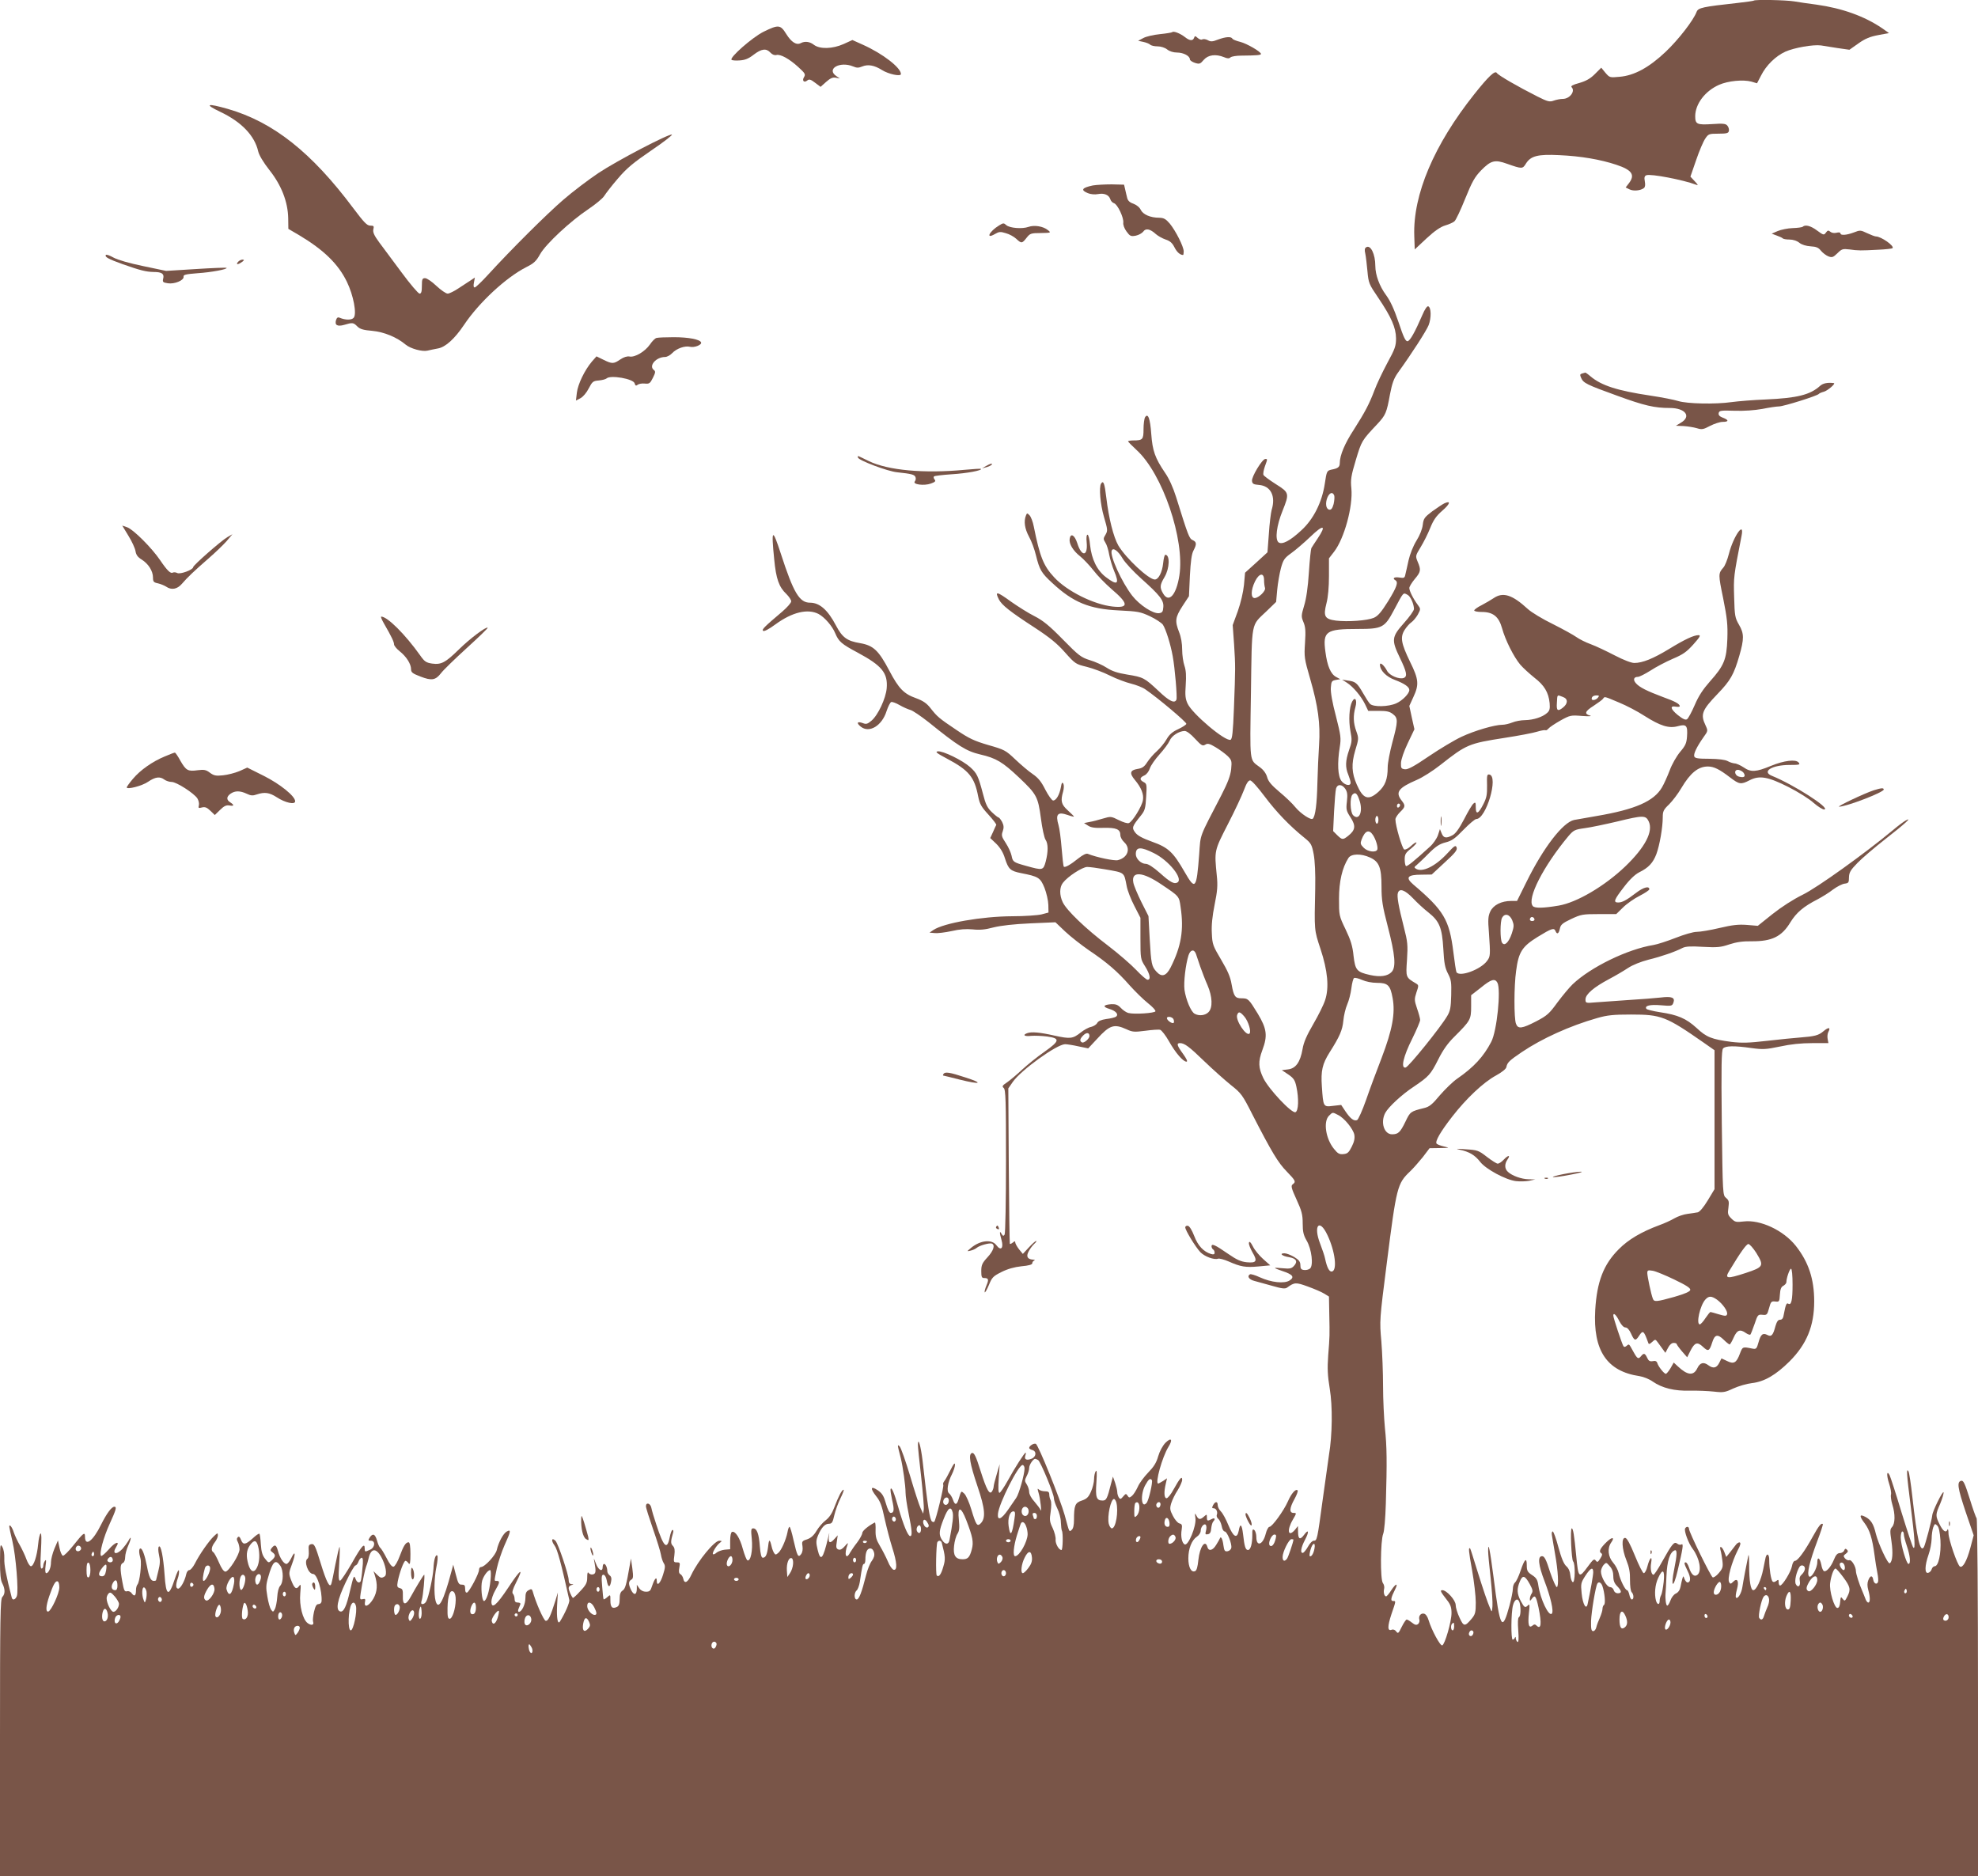 <?xml version="1.0" standalone="no"?>
<!DOCTYPE svg PUBLIC "-//W3C//DTD SVG 20010904//EN"
 "http://www.w3.org/TR/2001/REC-SVG-20010904/DTD/svg10.dtd">
<svg version="1.0" xmlns="http://www.w3.org/2000/svg"
 width="1280pt" height="1214pt" viewBox="0 0 1280 1214"
 preserveAspectRatio="xMidYMid meet">
<g transform="translate(0,1214) scale(0.1,-0.1)"
fill="#795548" stroke="none">
<path d="M11349 12136 c-2 -2 -49 -9 -104 -15 -227 -25 -256 -31 -266 -58 -21
-55 -116 -178 -200 -258 -108 -102 -203 -154 -299 -162 -63 -6 -64 -5 -91 26
l-27 33 -41 -41 c-30 -30 -57 -45 -101 -58 -42 -11 -57 -20 -50 -27 26 -26
-12 -76 -57 -76 -15 0 -41 -5 -58 -11 -27 -10 -39 -7 -105 26 -127 64 -255
138 -264 153 -11 18 -53 -21 -146 -138 -260 -327 -397 -649 -388 -916 l3 -88
77 72 c53 49 90 74 120 83 24 7 51 19 60 27 9 7 40 73 69 145 45 111 61 140
103 184 64 65 89 72 169 43 97 -34 100 -34 122 2 31 49 77 61 215 54 139 -6
267 -28 369 -62 103 -34 124 -66 81 -121 l-20 -26 24 -12 c25 -13 72 -9 94 8
8 6 10 21 6 43 -5 26 -2 35 10 40 28 11 239 -30 321 -61 16 -7 15 -2 -8 22
l-28 30 37 107 c20 59 47 122 59 139 20 30 24 32 85 32 54 0 65 3 68 18 2 10
-2 25 -10 34 -10 13 -28 15 -99 10 -98 -6 -109 -1 -109 52 1 79 64 162 154
202 59 26 156 35 209 21 l37 -11 26 50 c33 66 94 126 158 155 56 25 180 47
230 40 17 -3 65 -10 107 -17 l77 -11 58 41 c45 32 76 44 129 54 l69 13 -44 31
c-114 78 -260 130 -425 153 -49 6 -114 16 -144 21 -55 9 -254 13 -262 5z"/>
<path d="M4940 11934 c-73 -37 -221 -167 -206 -181 4 -4 27 -6 52 -4 34 2 58
11 91 37 51 39 82 43 109 13 11 -12 26 -18 38 -15 26 7 83 -24 142 -78 44 -40
48 -47 37 -65 -15 -24 1 -39 22 -21 11 9 22 6 49 -15 l36 -27 36 32 c27 24 43
31 63 27 l26 -5 -22 15 c-69 46 21 99 108 63 23 -10 35 -10 59 0 37 15 78 8
127 -23 43 -27 123 -44 123 -26 0 41 -118 132 -245 189 l-69 31 -57 -26 c-72
-32 -154 -34 -192 -5 -27 21 -58 25 -85 11 -28 -15 -61 6 -94 59 -38 61 -50
62 -148 14z"/>
<path d="M7586 11932 c-4 -3 -40 -9 -80 -13 -40 -4 -89 -15 -107 -25 l-34 -18
33 -7 c19 -4 39 -12 45 -18 6 -6 27 -11 48 -11 21 0 47 -8 62 -20 15 -12 40
-20 64 -20 41 0 83 -22 83 -44 0 -7 15 -17 33 -23 29 -9 34 -7 57 20 28 32 77
39 131 17 21 -9 33 -10 42 -1 8 6 38 11 68 11 101 1 129 3 129 11 0 14 -91 67
-134 78 -25 6 -48 15 -51 21 -9 15 -43 12 -93 -6 -35 -14 -47 -15 -66 -4 -13
7 -29 9 -36 5 -6 -4 -19 0 -29 9 -17 15 -19 15 -24 1 -8 -21 -29 -19 -59 5
-31 24 -74 41 -82 32z"/>
<path d="M1426 11416 c137 -65 222 -154 245 -256 6 -25 33 -70 72 -120 78 -98
120 -206 122 -312 l1 -69 70 -41 c159 -95 253 -186 309 -302 42 -86 65 -207
44 -232 -13 -16 -54 -16 -91 0 -11 5 -18 1 -23 -14 -11 -34 8 -45 53 -32 53
16 59 15 84 -10 18 -18 39 -24 98 -29 75 -7 158 -41 215 -89 31 -26 107 -47
141 -39 16 4 46 10 67 14 49 8 109 62 170 153 97 145 271 306 402 373 50 25
65 39 90 84 37 66 196 214 313 292 46 31 92 69 102 85 10 16 49 67 88 112 57
67 99 102 216 182 80 54 140 101 134 103 -19 7 -356 -169 -476 -249 -64 -43
-166 -120 -227 -173 -108 -93 -337 -321 -486 -484 -42 -46 -81 -83 -87 -83 -8
0 -9 11 -5 32 l6 32 -30 -20 c-16 -10 -52 -34 -78 -51 -27 -18 -58 -33 -68
-33 -11 0 -44 23 -73 50 -29 28 -62 50 -73 50 -18 0 -21 -6 -21 -50 0 -38 -4
-50 -15 -50 -8 0 -61 62 -117 138 -56 75 -121 163 -145 195 -33 45 -41 65 -37
83 5 21 3 24 -20 24 -21 0 -40 20 -110 113 -270 361 -517 557 -811 642 -137
39 -156 32 -49 -19z"/>
<path d="M7072 10940 c-71 -15 -81 -30 -32 -50 17 -7 44 -10 65 -6 40 8 71 -5
80 -33 3 -11 14 -23 24 -26 23 -7 64 -94 60 -126 -2 -14 7 -38 21 -57 22 -30
28 -33 60 -27 19 4 40 16 48 26 16 24 45 18 82 -16 14 -12 42 -28 63 -35 28
-9 43 -22 57 -50 16 -32 37 -50 56 -50 2 0 4 11 4 23 0 31 -51 132 -90 180
-26 30 -38 37 -68 38 -58 0 -105 21 -120 51 -7 16 -27 32 -48 40 -24 8 -36 20
-40 38 -4 14 -9 39 -13 55 l-7 30 -80 2 c-43 0 -98 -3 -122 -7z"/>
<path d="M6465 10681 c-64 -39 -89 -92 -26 -55 26 15 35 16 70 5 23 -6 53 -23
67 -36 34 -32 38 -31 67 6 22 28 28 31 92 31 67 1 68 2 46 19 -30 25 -88 34
-125 21 -41 -15 -122 -8 -144 11 -16 15 -20 15 -47 -2z"/>
<path d="M11666 10673 c-4 -4 -33 -8 -65 -9 -32 -1 -75 -10 -97 -19 l-39 -17
32 -12 c17 -6 35 -14 39 -18 4 -5 24 -8 44 -8 23 0 48 -8 64 -21 16 -13 44
-21 73 -23 36 -2 51 -8 67 -29 12 -14 33 -30 48 -36 24 -9 31 -6 58 20 28 28
34 30 78 25 57 -8 72 -8 185 -2 49 2 91 7 94 10 14 14 -74 76 -108 76 -7 0
-32 10 -56 21 -42 20 -46 21 -86 5 -48 -18 -87 -21 -87 -6 0 6 -11 8 -25 4
-15 -4 -32 -1 -40 6 -13 11 -18 10 -29 -5 -13 -18 -16 -17 -57 13 -41 31 -77
40 -93 25z"/>
<path d="M8841 10540 c-10 -6 -12 -17 -6 -41 4 -19 10 -70 14 -114 7 -77 10
-84 70 -172 85 -126 114 -193 115 -262 0 -49 -6 -68 -57 -161 -31 -58 -68
-136 -82 -174 -34 -90 -62 -143 -134 -256 -59 -90 -91 -167 -91 -216 0 -26
-11 -35 -54 -43 -29 -7 -31 -9 -43 -91 -18 -120 -73 -230 -152 -302 -73 -68
-125 -95 -148 -77 -23 20 -12 108 26 202 46 115 45 119 -44 175 -41 26 -77 53
-79 59 -3 7 1 31 9 54 18 50 18 49 3 49 -20 0 -90 -116 -86 -142 2 -19 10 -23
45 -26 76 -6 110 -72 82 -162 -5 -19 -14 -89 -18 -155 l-9 -119 -72 -66 -73
-66 -7 -79 c-5 -48 -21 -116 -40 -170 l-33 -90 9 -125 c9 -143 9 -148 -1 -413
-6 -156 -11 -200 -22 -204 -33 -13 -247 167 -278 234 -14 30 -17 53 -12 120 4
60 2 95 -8 124 -8 23 -15 70 -15 105 0 40 -7 82 -20 114 -28 72 -25 95 22 168
l42 64 6 132 c5 93 11 140 23 163 22 42 21 56 -5 68 -22 10 -28 24 -107 278
-19 61 -46 121 -72 158 -65 96 -81 142 -89 251 -7 99 -21 138 -40 108 -5 -8
-10 -43 -10 -76 0 -68 -5 -74 -66 -74 -19 0 -34 -3 -34 -6 0 -3 25 -28 55 -56
168 -153 313 -579 277 -812 -20 -127 -68 -180 -105 -117 -23 39 -22 55 9 107
33 56 36 144 5 144 -5 0 -11 -24 -14 -54 -6 -59 -30 -106 -54 -106 -40 0 -187
138 -236 220 -31 54 -62 175 -78 311 -11 93 -19 113 -34 89 -14 -23 -5 -133
19 -215 24 -82 25 -89 10 -115 -15 -24 -15 -29 -1 -51 9 -13 20 -49 25 -79 6
-30 20 -77 31 -103 37 -87 23 -99 -52 -42 -58 44 -93 116 -103 208 -3 37 -11
67 -16 67 -7 0 -9 -20 -6 -49 9 -93 -33 -96 -61 -5 -17 52 -43 67 -49 27 -5
-32 22 -77 68 -113 22 -18 61 -59 86 -91 25 -33 78 -87 117 -121 111 -94 113
-124 8 -113 -123 13 -297 100 -379 189 -70 75 -93 134 -132 328 -6 32 -19 65
-28 74 -15 15 -16 15 -23 -2 -15 -38 -8 -85 20 -137 16 -28 36 -83 45 -121 23
-93 35 -114 105 -178 135 -126 240 -169 431 -178 124 -6 140 -9 202 -38 36
-17 74 -42 83 -54 19 -28 50 -126 64 -205 14 -76 30 -265 24 -280 -11 -28 -47
-10 -116 56 -91 85 -98 89 -203 106 -62 10 -98 22 -132 44 -26 17 -75 39 -109
49 -57 18 -72 29 -175 134 -88 90 -129 123 -184 151 -40 20 -106 62 -149 92
-95 69 -109 72 -81 16 19 -37 74 -80 231 -182 98 -64 147 -104 197 -161 66
-74 70 -76 140 -93 40 -10 108 -35 151 -57 42 -21 104 -44 137 -52 32 -8 74
-24 92 -37 82 -56 268 -213 265 -223 -1 -6 -26 -22 -54 -35 -37 -17 -57 -35
-74 -65 -13 -23 -41 -57 -62 -76 -22 -19 -50 -52 -63 -72 -19 -30 -32 -39 -64
-44 -48 -8 -52 -28 -16 -71 41 -49 59 -93 52 -131 -6 -39 -68 -140 -91 -148
-8 -4 -37 5 -65 19 -50 25 -52 25 -103 10 -29 -9 -68 -19 -87 -22 l-35 -7 25
-16 c19 -13 44 -17 101 -15 83 2 109 -9 109 -47 0 -13 11 -33 25 -46 44 -41
23 -100 -41 -116 -22 -6 -138 18 -195 41 -10 4 -32 -7 -60 -29 -51 -41 -87
-62 -95 -54 -3 3 -9 57 -14 119 -5 63 -14 130 -20 149 -21 72 -6 89 60 66 22
-8 40 -12 40 -10 0 2 -18 20 -40 40 -43 39 -48 61 -30 123 5 20 6 40 1 50 -7
12 -11 6 -16 -24 -9 -48 -30 -85 -50 -85 -8 0 -30 31 -50 69 -27 54 -46 77
-82 102 -27 18 -77 61 -113 95 -62 59 -70 63 -175 93 -92 27 -125 43 -205 97
-113 76 -125 86 -168 141 -25 32 -48 48 -94 65 -79 28 -112 62 -173 178 -69
131 -103 163 -188 178 -85 14 -116 36 -157 114 -53 101 -106 148 -168 148 -69
0 -107 64 -189 317 -55 169 -63 162 -43 -36 12 -127 31 -180 79 -225 17 -17
31 -38 31 -47 0 -10 -26 -39 -57 -66 -118 -100 -134 -116 -125 -125 6 -6 37
10 79 41 109 80 210 104 280 68 39 -21 89 -78 108 -125 23 -54 40 -69 145
-125 158 -85 196 -132 188 -231 -6 -66 -56 -174 -99 -210 -25 -21 -34 -24 -56
-15 -36 13 -43 1 -13 -23 55 -44 137 5 167 100 10 30 23 56 30 59 6 3 31 -6
55 -20 24 -14 55 -27 69 -31 14 -3 67 -39 118 -79 193 -156 245 -188 334 -209
104 -24 145 -49 251 -149 115 -109 123 -124 142 -265 8 -64 22 -127 30 -138
17 -25 18 -75 1 -141 -16 -58 -19 -58 -127 -28 -83 23 -86 26 -94 66 -4 19
-20 55 -37 81 -27 41 -30 50 -20 77 8 24 7 37 -4 60 -9 16 -19 29 -23 29 -4 0
-24 16 -44 35 -29 28 -40 51 -57 118 -31 117 -39 133 -83 173 -49 44 -178 107
-210 102 -18 -3 -6 -12 58 -46 143 -76 180 -119 204 -246 10 -49 20 -67 66
-117 30 -33 53 -63 51 -67 -2 -4 -12 -24 -21 -46 l-18 -39 39 -37 c26 -26 45
-57 56 -94 23 -71 35 -82 105 -96 112 -22 124 -29 151 -95 13 -33 24 -82 25
-110 l1 -50 -45 -12 c-25 -6 -110 -12 -190 -12 -197 -1 -443 -44 -510 -89
l-25 -17 34 -3 c18 -2 67 4 109 13 51 12 94 15 136 11 45 -5 81 -2 136 13 50
12 129 21 238 26 l162 7 63 -60 c34 -32 103 -86 152 -120 119 -80 186 -138
265 -228 36 -40 89 -92 118 -115 29 -23 51 -46 49 -53 -4 -12 -137 -21 -175
-11 -13 3 -35 18 -48 32 -20 21 -33 26 -62 25 -54 -4 -59 -17 -12 -31 43 -13
62 -37 40 -51 -7 -4 -34 -11 -61 -14 -33 -5 -52 -13 -59 -26 -5 -10 -23 -21
-39 -25 -17 -3 -47 -20 -67 -36 -52 -41 -67 -43 -172 -20 -93 21 -148 26 -176
15 -31 -12 -16 -22 27 -17 23 2 69 0 102 -4 87 -12 84 -28 -16 -99 -45 -31
-109 -83 -143 -114 -34 -32 -78 -69 -98 -83 -32 -21 -35 -27 -23 -37 13 -11
15 -78 15 -474 0 -253 -4 -467 -9 -475 -7 -11 -11 -10 -20 5 -13 24 -14 9 0
-40 15 -53 -4 -73 -33 -34 -29 40 -103 33 -163 -16 -29 -24 -29 -25 -5 -19 14
3 32 11 40 18 19 16 81 33 98 28 23 -9 12 -46 -28 -89 -34 -37 -40 -50 -40
-89 0 -37 3 -45 18 -45 29 0 32 -9 16 -47 -8 -19 -14 -39 -12 -45 2 -5 14 15
27 46 20 50 28 58 82 85 40 20 83 32 129 37 47 4 70 11 70 19 0 8 6 16 13 18
6 3 3 6 -8 6 -36 2 -46 20 -29 52 8 16 24 38 36 49 12 11 18 20 13 20 -4 0
-26 -19 -47 -42 l-39 -42 -24 29 c-13 17 -24 36 -25 44 0 11 -3 11 -15 1 -9
-7 -17 -11 -20 -9 -2 3 -5 230 -7 505 l-3 501 29 42 c54 77 283 242 338 244
13 0 52 -6 87 -14 l63 -13 57 61 c82 90 110 99 190 63 40 -19 52 -19 123 -10
43 6 87 9 96 6 10 -4 35 -36 56 -73 42 -75 92 -133 114 -133 9 0 1 18 -22 50
-40 55 -44 70 -20 70 29 0 59 -22 159 -119 55 -53 132 -121 170 -152 66 -52
75 -63 139 -190 126 -245 167 -313 222 -369 58 -60 62 -67 39 -84 -12 -9 -9
-24 25 -98 34 -74 40 -98 40 -155 0 -53 5 -75 25 -110 33 -55 46 -162 22 -182
-9 -7 -26 -11 -39 -9 -18 2 -23 9 -23 31 0 22 -9 34 -40 53 -22 13 -50 24 -63
24 -36 0 -16 -18 29 -25 47 -8 59 -28 33 -56 -16 -18 -27 -20 -71 -16 -29 3
-53 4 -53 2 0 -2 22 -11 49 -20 67 -22 80 -39 46 -61 -34 -22 -119 -13 -193
21 -30 14 -58 22 -63 19 -21 -12 -7 -34 29 -43 20 -6 72 -20 116 -32 62 -18
82 -20 95 -11 48 35 57 35 134 7 41 -15 89 -35 106 -46 l31 -19 2 -112 c3
-143 3 -142 -7 -269 -6 -84 -4 -130 10 -215 19 -114 17 -298 -5 -429 -5 -33
-23 -161 -40 -285 -36 -266 -37 -270 -59 -270 -9 0 -25 -17 -36 -37 -11 -20
-26 -38 -32 -41 -21 -6 -15 33 12 84 28 53 24 73 -7 31 -25 -34 -38 -27 -38
21 l-1 37 -18 -23 c-45 -53 -56 -6 -15 64 25 43 25 44 5 44 -29 0 -27 31 6 90
15 27 24 52 20 56 -12 12 -40 -19 -63 -72 -27 -61 -102 -164 -119 -164 -7 0
-18 -20 -24 -44 -18 -73 -61 -88 -61 -22 0 19 -6 39 -13 45 -11 9 -14 3 -13
-32 0 -56 -11 -97 -28 -97 -16 0 -23 22 -32 103 -8 65 -19 73 -28 21 -11 -54
-35 -40 -67 37 -15 37 -36 76 -48 88 -12 12 -21 30 -21 41 0 26 -16 26 -30 0
-8 -16 -8 -20 4 -20 16 0 28 -24 20 -43 -3 -8 2 -19 10 -26 9 -7 18 -28 22
-47 3 -19 12 -34 19 -34 16 0 48 -80 43 -106 -2 -11 -13 -20 -24 -22 -18 -3
-22 3 -27 38 -5 42 -17 63 -23 45 -2 -5 -13 -25 -24 -42 -22 -37 -49 -43 -57
-13 -14 51 -49 0 -58 -83 -5 -48 -11 -70 -22 -74 -25 -10 -43 26 -43 83 0 63
22 118 55 140 14 9 25 26 25 39 0 26 25 52 34 36 4 -6 4 -22 0 -37 -6 -22 -4
-25 12 -22 14 2 20 13 22 38 2 19 8 39 13 44 16 17 10 27 -10 16 -27 -14 -31
-13 -31 12 0 20 -1 20 -18 5 -25 -23 -37 -21 -50 6 -10 19 -11 17 -6 -18 6
-51 -46 -178 -69 -169 -18 7 -28 51 -20 97 4 28 2 35 -15 39 -11 3 -30 25 -42
49 -19 37 -21 47 -11 81 7 22 25 60 42 85 16 26 29 56 29 67 0 28 -15 11 -55
-61 -17 -32 -38 -58 -46 -58 -16 0 -18 40 -5 94 l8 35 -25 -17 c-15 -9 -29
-17 -32 -17 -22 0 26 172 66 237 30 48 19 64 -19 27 -18 -19 -37 -53 -47 -87
-12 -43 -29 -69 -65 -106 -26 -27 -57 -68 -67 -92 -11 -24 -28 -51 -38 -59
-16 -13 -19 -13 -28 1 -10 15 -12 15 -29 -5 -15 -18 -19 -19 -28 -6 -5 8 -10
24 -10 35 0 11 -7 38 -14 60 l-14 40 -12 -45 c-25 -99 -31 -110 -55 -110 -40
0 -47 21 -40 117 4 63 3 84 -4 73 -6 -8 -11 -31 -11 -51 0 -20 -9 -57 -20 -81
-16 -36 -27 -47 -59 -58 -44 -14 -51 -32 -51 -125 0 -34 -5 -57 -15 -65 -17
-14 -14 -20 -45 95 -29 104 -171 456 -187 462 -14 5 -43 -13 -43 -27 0 -4 9
-10 20 -13 30 -8 26 -45 -6 -57 -32 -12 -47 -4 -39 21 4 10 4 19 2 19 -7 0
-72 -101 -116 -182 -24 -43 -48 -78 -53 -78 -8 0 -9 30 -5 93 l6 92 -19 -65
c-11 -36 -20 -72 -20 -80 0 -8 -5 -22 -10 -30 -16 -26 -35 7 -75 133 -29 93
-41 117 -54 115 -26 -6 -16 -66 35 -217 49 -145 54 -205 20 -239 -22 -22 -30
-11 -60 89 -14 47 -35 94 -46 104 -21 19 -19 21 -37 -37 -11 -38 -24 -39 -36
-3 -6 17 -17 35 -25 41 -18 13 -10 70 19 126 10 20 19 48 19 60 -1 16 -9 6
-29 -34 -15 -31 -33 -63 -40 -72 -7 -8 -10 -19 -7 -24 6 -9 -48 -229 -58 -239
-3 -3 -9 -2 -14 1 -15 9 -29 97 -62 395 -11 92 -29 156 -30 102 0 -14 9 -107
21 -207 11 -101 19 -196 17 -211 l-4 -28 -17 36 c-9 20 -40 114 -68 210 -29
96 -59 181 -67 189 -16 16 -16 14 7 -75 14 -57 31 -179 31 -224 0 -21 9 -83
20 -136 22 -109 25 -145 10 -145 -15 0 -45 75 -76 183 -27 96 -45 139 -51 121
-2 -6 3 -37 10 -70 15 -64 13 -84 -9 -84 -9 0 -20 23 -31 61 -14 49 -24 65
-52 85 -47 32 -52 14 -11 -38 26 -32 37 -61 55 -147 13 -58 35 -142 49 -186
31 -96 34 -148 9 -143 -9 2 -26 25 -37 53 -12 28 -35 73 -51 100 -24 40 -30
60 -29 103 1 29 -1 51 -5 50 -41 -21 -81 -54 -81 -68 0 -9 -15 -37 -33 -61
-19 -24 -39 -54 -46 -66 -27 -51 -40 -10 -16 52 5 14 0 11 -17 -9 -17 -20 -30
-27 -42 -23 -15 6 -17 15 -11 50 l6 42 -20 -22 c-29 -34 -43 -29 -37 15 4 30
3 29 -5 -8 -33 -140 -49 -158 -68 -78 -11 46 -11 59 3 93 22 51 44 75 71 75
18 0 24 9 34 55 7 30 25 80 40 110 15 30 24 55 20 55 -11 0 -33 -43 -60 -114
-14 -38 -32 -65 -55 -83 -19 -14 -46 -45 -60 -69 -18 -30 -36 -46 -61 -55 -33
-10 -35 -14 -30 -44 3 -21 0 -40 -9 -52 -19 -25 -25 -13 -49 91 -10 47 -22 86
-26 86 -4 0 -10 -16 -13 -35 -10 -50 -40 -118 -60 -134 -15 -13 -19 -13 -27 0
-5 8 -12 25 -15 39 -12 52 -18 53 -23 5 -7 -56 -16 -75 -35 -75 -9 0 -15 23
-19 74 -6 81 -19 116 -43 116 -14 0 -15 -10 -9 -69 7 -73 -7 -145 -28 -138 -6
2 -19 35 -30 74 -19 71 -49 118 -70 110 -7 -2 -12 -26 -12 -58 l0 -54 -35 -3
c-19 -2 -43 -11 -53 -19 -9 -9 -20 -13 -23 -10 -8 7 22 57 45 74 14 11 14 12
-4 13 -32 0 -137 -128 -180 -218 -25 -54 -46 -64 -54 -26 -2 10 -10 23 -17 27
-11 6 -13 18 -8 43 6 31 4 34 -16 34 -21 0 -22 3 -16 46 4 34 2 49 -10 61 -15
15 -14 30 2 86 3 9 1 17 -4 17 -5 0 -13 -21 -18 -47 -17 -86 -39 -66 -87 82
-15 44 -29 92 -32 108 -6 30 -35 38 -35 10 0 -10 21 -76 46 -148 25 -71 48
-146 51 -165 3 -19 11 -44 18 -55 11 -16 10 -30 -4 -74 -17 -57 -41 -80 -41
-40 0 30 -14 14 -30 -33 -10 -32 -16 -38 -40 -38 -17 0 -33 8 -43 22 l-16 23
0 -27 c-1 -39 -18 -43 -36 -9 -19 38 -19 58 0 69 13 7 14 19 7 73 l-9 64 -7
-40 c-23 -133 -30 -157 -48 -168 -13 -9 -18 -24 -18 -54 0 -30 -5 -45 -17 -51
-30 -15 -43 -3 -43 40 0 41 0 41 -20 23 -11 -10 -22 -16 -24 -14 -2 2 -6 39
-9 81 -6 64 -4 78 8 78 8 0 17 -14 21 -35 8 -47 20 -52 28 -12 5 23 2 35 -9
43 -8 6 -15 18 -15 27 0 23 -11 47 -21 47 -5 0 -9 -9 -9 -20 0 -35 -28 -21
-44 23 -15 39 -15 39 -9 7 11 -60 9 -74 -11 -78 -10 -2 -22 2 -27 10 -6 8 -9
-2 -9 -29 0 -35 -7 -49 -45 -89 -24 -27 -46 -46 -48 -44 -11 13 -27 50 -27 64
0 8 8 17 18 19 16 4 16 5 0 6 -12 1 -18 9 -18 27 0 34 -68 235 -85 253 -25 25
-30 2 -7 -29 19 -25 43 -115 96 -353 4 -15 -27 -86 -60 -139 -15 -24 -23 22
-19 102 l5 85 -15 -50 c-34 -108 -48 -136 -64 -133 -13 3 -64 118 -84 191 -5
15 -9 17 -26 7 -16 -8 -21 -20 -21 -51 0 -40 -23 -89 -42 -89 -6 0 -7 8 -3 18
4 9 9 23 12 30 3 7 -3 12 -16 12 -15 0 -21 6 -21 23 0 13 -5 28 -11 34 -7 7
-2 28 21 73 52 102 29 88 -50 -32 -77 -116 -110 -144 -110 -91 0 15 11 48 25
72 29 50 31 61 10 61 -18 0 -18 -7 0 81 9 40 31 107 50 150 41 90 43 104 15
89 -23 -12 -54 -70 -65 -119 -7 -34 -78 -111 -102 -111 -7 0 -13 -8 -13 -17 1
-24 -62 -141 -77 -148 -9 -3 -13 5 -13 24 0 22 -4 27 -22 27 -18 -1 -24 8 -38
64 l-17 65 -12 -45 c-51 -192 -84 -254 -102 -190 -12 43 -9 152 5 220 8 36 10
69 6 74 -11 11 -23 -28 -25 -84 -3 -52 -31 -184 -46 -211 -5 -11 -16 -19 -24
-19 -11 0 -12 6 -5 28 8 26 21 162 15 162 -4 0 -54 -82 -85 -139 -33 -62 -56
-61 -53 1 1 39 -2 47 -19 51 -18 5 -20 11 -14 44 11 56 39 133 50 133 5 0 14
-7 20 -16 9 -12 12 2 12 60 0 51 -4 76 -12 76 -18 0 -32 -21 -58 -91 -13 -36
-31 -65 -39 -67 -11 -2 -26 17 -46 57 -17 33 -35 62 -41 66 -5 3 -14 24 -20
45 -12 44 -28 51 -48 20 -11 -18 -10 -20 8 -20 31 0 27 -44 -5 -58 -34 -16
-35 -15 -35 9 0 38 -21 14 -83 -96 -34 -59 -68 -110 -75 -113 -11 -3 -13 16
-7 109 4 63 5 112 2 109 -3 -3 -15 -54 -27 -115 -11 -60 -23 -116 -26 -124
-10 -30 -32 13 -69 134 -34 111 -41 126 -59 123 -18 -3 -21 -9 -18 -45 2 -22
-2 -44 -7 -48 -27 -16 3 -100 35 -100 26 0 59 -107 55 -177 -1 -10 -9 -18 -19
-18 -14 0 -21 -12 -30 -50 -6 -27 -9 -56 -6 -64 8 -21 -10 -27 -34 -10 -33 23
-56 114 -49 193 5 58 4 64 -8 47 -18 -24 -30 -15 -51 39 -16 43 -16 46 6 105
25 67 21 93 -6 36 -10 -20 -23 -36 -30 -36 -18 0 -43 38 -55 83 -11 41 -20 45
-40 21 -11 -14 -11 -18 4 -29 22 -16 21 -28 -4 -51 -21 -19 -21 -19 -44 10
-17 21 -24 45 -27 92 -2 35 -6 66 -9 69 -4 3 -23 -10 -44 -30 -47 -42 -62 -44
-76 -8 -7 18 -13 23 -20 16 -8 -8 -8 -17 0 -31 6 -11 11 -33 11 -48 0 -34 -69
-143 -91 -144 -11 0 -26 21 -42 59 -14 32 -30 62 -36 66 -17 10 -13 37 9 65
11 14 20 34 20 44 0 18 -2 18 -26 -5 -31 -29 -93 -117 -123 -177 -12 -23 -28
-42 -36 -42 -8 0 -17 -12 -20 -27 -9 -43 -37 -93 -52 -93 -16 0 -17 26 -2 68
6 17 9 39 7 49 -2 10 -14 -15 -27 -55 -39 -119 -57 -111 -66 28 -8 115 -24
195 -37 182 -5 -5 -5 -27 1 -54 8 -35 7 -59 -4 -102 -8 -31 -15 -59 -15 -61 0
-3 -7 -5 -15 -5 -19 0 -31 24 -44 95 -14 72 -30 115 -42 115 -11 0 -11 -27 0
-65 9 -34 -5 -154 -20 -169 -5 -6 -9 -22 -9 -36 0 -36 -10 -44 -27 -21 -7 11
-20 17 -31 14 -16 -4 -20 5 -30 60 -16 85 -15 116 3 123 9 4 15 19 15 38 0 17
9 51 20 75 21 46 21 70 0 29 -7 -12 -24 -35 -38 -51 -40 -42 -69 -33 -40 13
27 42 -7 32 -47 -15 -24 -27 -47 -47 -51 -43 -13 14 16 121 56 208 41 90 47
110 30 110 -18 0 -50 -44 -86 -116 -52 -106 -104 -145 -104 -78 0 33 -10 26
-76 -57 -31 -39 -61 -68 -67 -66 -7 2 -17 25 -22 51 l-10 48 -23 -54 c-12 -29
-22 -68 -22 -86 0 -37 -15 -72 -31 -72 -6 0 -8 18 -4 48 5 34 4 43 -4 32 -6
-8 -11 -23 -11 -32 0 -10 -5 -18 -11 -18 -8 0 -9 33 -4 116 4 74 4 114 -2 111
-6 -4 -13 -35 -16 -69 -7 -76 -29 -143 -47 -143 -7 0 -20 20 -29 45 -9 25 -28
65 -42 90 -15 25 -32 62 -39 82 -11 36 -30 60 -30 39 0 -5 9 -47 20 -93 23
-97 41 -323 29 -356 -9 -24 -28 -30 -33 -10 -37 144 -50 212 -48 253 1 29 -4
60 -13 75 -13 23 -14 15 -15 -91 0 -85 4 -125 15 -145 19 -37 19 -69 0 -88
-13 -13 -15 -127 -15 -910 l0 -896 6400 0 6400 0 0 1153 c0 641 -4 1157 -9
1163 -5 5 -25 62 -45 127 -30 95 -40 118 -54 115 -30 -6 -24 -45 28 -201 l52
-152 -22 -83 c-23 -85 -49 -130 -67 -119 -17 11 -73 174 -74 215 0 20 -3 31
-6 25 -10 -25 -29 -12 -51 32 -28 57 -28 63 4 136 14 34 23 66 21 72 -4 14
-70 -119 -73 -148 -3 -32 -45 -190 -54 -206 -24 -39 -44 49 -75 327 -9 81 -20
155 -25 163 -15 26 -12 -17 15 -229 26 -208 31 -280 16 -264 -5 5 -39 108 -76
228 -36 120 -71 228 -77 240 -19 36 -21 0 -3 -55 9 -27 15 -59 12 -70 -3 -10
1 -40 9 -66 19 -61 18 -122 -2 -144 -14 -15 -14 -27 -4 -93 11 -76 7 -130 -11
-142 -12 -7 -73 124 -90 191 -15 64 -32 91 -69 110 -39 20 -39 4 -2 -44 31
-42 48 -96 62 -201 5 -41 14 -95 19 -119 5 -25 7 -51 4 -58 -8 -20 -27 -10
-31 15 -5 30 -20 28 -32 -4 -7 -17 -7 -38 0 -63 13 -46 13 -81 0 -81 -6 0 -15
12 -20 28 -6 15 -14 36 -19 47 -20 45 -41 112 -41 128 0 30 -29 77 -43 71 -8
-3 -20 3 -28 12 -11 14 -11 18 6 30 14 11 16 17 7 26 -9 9 -13 7 -18 -5 -3 -9
-16 -17 -28 -17 -15 0 -26 -11 -39 -44 -20 -48 -50 -81 -65 -72 -5 3 -13 21
-16 41 -9 44 -26 55 -26 16 0 -40 -39 -106 -53 -92 -16 16 3 95 52 226 23 60
39 110 37 113 -10 9 -27 -12 -65 -81 -52 -95 -98 -157 -115 -157 -8 0 -17 -15
-20 -35 -7 -37 -61 -125 -77 -125 -5 0 -9 10 -9 21 0 18 -2 19 -15 9 -10 -8
-19 -9 -24 -4 -11 11 -22 84 -22 137 1 38 -14 51 -23 20 -2 -10 -10 -45 -16
-78 -14 -71 -45 -135 -64 -135 -17 0 -27 58 -27 165 0 44 -2 71 -5 60 -10 -45
-34 -172 -39 -206 -6 -39 -29 -78 -41 -67 -4 4 -1 28 6 53 15 54 3 77 -25 49
-14 -14 -18 -15 -25 -3 -14 22 16 131 56 209 17 31 20 46 12 49 -6 2 -19 -6
-27 -18 -9 -12 -26 -34 -38 -49 l-22 -27 -13 33 c-14 36 -34 44 -24 10 4 -13
9 -43 12 -68 5 -39 2 -49 -23 -79 -16 -19 -34 -31 -40 -28 -14 9 -153 293
-153 313 0 16 -16 19 -25 4 -9 -14 21 -97 49 -133 44 -60 60 -143 31 -167 -20
-17 -40 0 -55 46 -6 19 -16 34 -21 34 -13 0 -11 -8 12 -56 21 -41 21 -74 -1
-74 -6 0 -14 10 -19 22 -8 22 -8 22 -14 3 -3 -11 -9 -35 -12 -53 -4 -21 -15
-37 -31 -44 -13 -6 -28 -26 -34 -44 -7 -19 -16 -34 -21 -34 -8 0 -14 45 -11
80 1 8 4 59 6 112 4 97 22 155 54 166 16 5 15 -29 -4 -123 -24 -119 -6 -128
22 -10 34 143 40 180 25 171 -6 -4 -19 -2 -27 5 -20 16 -33 0 -99 -118 -25
-46 -50 -83 -55 -83 -14 0 -22 39 -15 77 9 51 -10 33 -24 -22 -6 -25 -17 -45
-24 -45 -6 0 -32 51 -57 113 -31 76 -51 113 -62 115 -27 5 -23 -71 7 -145 18
-45 24 -78 23 -127 0 -39 4 -72 11 -79 14 -14 15 -47 1 -47 -6 0 -13 14 -16
30 -4 17 -10 30 -15 30 -12 0 -45 67 -54 110 -4 19 -20 50 -36 68 -33 38 -39
93 -13 130 25 35 8 39 -27 6 -42 -40 -55 -64 -38 -74 10 -7 8 -14 -6 -36 -15
-24 -19 -25 -29 -12 -10 13 -17 7 -50 -38 -59 -80 -62 -77 -76 68 -13 135 -20
178 -29 178 -11 0 -2 -203 9 -214 15 -15 13 -139 -2 -134 -7 3 -14 22 -16 44
-2 25 -11 46 -26 59 -16 14 -32 52 -51 122 -15 57 -32 103 -37 103 -6 0 -8
-12 -5 -27 2 -16 12 -68 20 -118 20 -111 25 -208 12 -215 -5 -3 -25 41 -44 97
-26 83 -37 103 -52 103 -30 0 -24 -57 15 -159 41 -107 62 -199 48 -213 -20
-20 -74 94 -87 182 -5 37 -13 50 -41 68 -29 19 -34 28 -34 63 0 54 -14 42 -40
-35 -12 -36 -28 -70 -36 -76 -8 -7 -14 -25 -14 -41 0 -16 -10 -64 -21 -106
-48 -178 -62 -154 -104 181 -23 177 -35 238 -35 169 0 -17 7 -94 16 -172 8
-78 14 -160 12 -184 -3 -40 -4 -41 -14 -17 -19 43 -45 121 -87 255 -22 72 -41
132 -43 134 -13 14 -10 -18 12 -139 13 -74 24 -168 24 -209 0 -64 -3 -77 -26
-105 -45 -53 -52 -53 -79 6 -14 29 -25 66 -25 82 0 31 -59 96 -86 96 -17 0
-13 -9 29 -63 24 -30 30 -49 30 -85 0 -55 -43 -204 -60 -209 -13 -5 -69 99
-88 162 -7 24 -19 41 -30 43 -21 5 -37 -16 -30 -39 3 -9 -1 -21 -8 -28 -11 -8
-20 -7 -40 9 -14 11 -29 20 -34 20 -5 0 -19 -21 -32 -47 -21 -43 -24 -46 -36
-30 -7 10 -19 15 -29 11 -28 -11 -28 21 -2 100 31 90 30 86 10 86 -17 0 -13
22 13 73 23 45 7 43 -23 -2 -14 -23 -30 -41 -34 -41 -12 0 -19 26 -13 49 3 12
-1 28 -8 37 -18 22 -16 275 2 319 7 17 14 99 17 195 8 271 7 369 -6 490 -6 63
-12 185 -12 270 0 85 -5 216 -11 290 -12 134 -12 137 35 505 63 496 68 516
151 595 20 19 57 61 82 92 l44 58 67 1 c64 1 65 1 27 10 -22 5 -43 13 -48 18
-13 13 24 77 101 176 90 116 201 221 282 265 40 22 66 43 68 55 6 30 19 42
100 97 132 89 312 170 487 220 66 19 105 23 220 23 195 0 226 -12 470 -182
l70 -49 0 -450 0 -449 -44 -73 c-28 -46 -52 -74 -65 -77 -11 -2 -41 -7 -66
-10 -25 -3 -63 -16 -85 -29 -22 -13 -66 -33 -97 -44 -116 -43 -201 -93 -263
-156 -98 -98 -141 -209 -152 -393 -15 -262 75 -397 287 -428 25 -4 63 -19 85
-35 61 -42 140 -62 243 -59 48 1 117 -2 153 -6 61 -7 72 -5 125 20 33 15 87
31 121 35 80 9 154 52 243 140 111 111 160 229 160 389 0 145 -37 255 -119
359 -80 101 -230 171 -337 158 -50 -6 -57 -4 -80 19 -23 23 -25 31 -19 71 5
38 3 47 -15 62 -22 18 -22 21 -28 485 -4 369 -2 470 8 482 15 18 73 19 185 3
73 -10 92 -9 184 10 68 15 137 22 208 22 l105 0 -5 27 c-3 15 -1 36 5 46 16
30 1 32 -32 4 -32 -27 -54 -33 -155 -41 -33 -2 -127 -12 -208 -21 -121 -14
-164 -15 -233 -7 -128 17 -161 30 -225 90 -68 62 -122 85 -237 102 -45 7 -85
17 -88 22 -13 20 23 29 94 23 69 -6 73 -5 81 17 12 33 -10 42 -83 33 -34 -4
-126 -11 -206 -16 -80 -6 -175 -12 -212 -15 -67 -6 -68 -5 -68 19 0 33 54 79
152 131 40 21 96 54 123 72 30 20 83 41 133 54 86 21 174 52 220 76 20 10 53
12 132 7 93 -5 115 -3 171 16 46 15 88 21 144 20 131 -1 195 30 251 123 39 63
85 102 175 148 30 16 76 44 101 64 26 19 59 36 75 38 25 3 28 7 28 40 1 32 9
47 55 94 30 31 111 100 180 154 127 99 178 146 133 121 -12 -6 -51 -35 -85
-64 -178 -148 -488 -371 -583 -417 -61 -30 -137 -79 -195 -125 l-95 -76 -71 6
c-55 4 -92 0 -177 -20 -59 -14 -125 -25 -147 -25 -23 0 -81 -17 -137 -39 -54
-21 -118 -42 -143 -46 -168 -27 -406 -143 -523 -254 -21 -20 -65 -73 -98 -117
-53 -73 -67 -86 -138 -123 -93 -48 -118 -51 -131 -15 -13 34 -13 243 1 341 16
123 39 158 139 220 91 56 107 61 116 38 10 -24 21 -17 28 15 5 26 16 36 73 63
64 30 75 32 180 32 l112 0 44 43 c24 24 73 58 107 75 35 18 63 37 63 42 1 24
-38 14 -86 -23 -63 -48 -89 -62 -116 -62 -33 0 -25 19 37 99 37 49 72 82 99
96 61 30 90 61 112 119 21 57 41 172 41 238 0 38 5 49 41 83 22 22 58 69 79
105 58 98 109 140 172 140 39 0 75 -18 144 -71 59 -45 70 -47 126 -18 64 33
119 23 252 -44 61 -31 135 -77 163 -103 29 -25 60 -44 69 -42 40 8 -200 161
-338 217 -71 28 -2 71 113 71 65 0 70 2 58 16 -18 22 -94 13 -179 -22 -96 -40
-130 -42 -176 -10 -21 14 -48 26 -59 26 -11 1 -31 7 -45 15 -17 9 -56 14 -118
15 -72 0 -94 3 -98 15 -6 16 15 61 60 125 29 40 29 41 13 76 -34 71 -24 98 78
204 83 86 105 125 140 245 32 111 32 145 -2 203 -25 43 -28 57 -31 177 -4 132
-4 132 48 398 20 101 -53 -3 -82 -117 -10 -39 -26 -79 -37 -90 -32 -37 -32
-43 0 -198 26 -131 30 -169 27 -263 -5 -133 -21 -172 -113 -275 -44 -50 -73
-93 -98 -152 -20 -46 -42 -87 -50 -92 -10 -7 -27 1 -61 28 -47 39 -51 61 -10
53 13 -2 24 -1 24 3 0 15 -29 31 -110 60 -101 38 -150 62 -173 88 -21 23 -15
42 12 42 10 0 47 19 82 41 35 23 100 57 144 76 66 28 89 44 133 93 43 48 49
60 34 60 -31 0 -89 -27 -192 -90 -102 -62 -171 -90 -224 -90 -20 0 -69 19
-127 49 -52 27 -121 60 -154 72 -33 12 -75 33 -93 46 -18 13 -86 51 -152 84
-66 32 -139 76 -163 98 -101 93 -161 112 -222 70 -16 -11 -51 -31 -77 -45 -27
-13 -48 -29 -48 -34 0 -6 22 -10 49 -10 73 0 110 -30 131 -105 21 -77 76 -186
118 -236 19 -22 60 -59 91 -84 64 -49 92 -95 99 -165 3 -36 0 -49 -16 -63 -29
-27 -89 -46 -143 -47 -26 0 -63 -7 -82 -15 -20 -8 -49 -15 -65 -15 -50 0 -180
-38 -265 -78 -45 -21 -140 -78 -211 -126 -95 -65 -135 -86 -154 -84 -24 3 -27
7 -26 41 1 23 19 76 44 128 l43 90 -17 76 -16 75 26 57 c38 81 35 115 -21 228
-58 120 -65 159 -36 206 12 19 32 42 44 50 12 8 31 31 42 50 19 36 19 37 -1
64 -29 39 -54 89 -54 108 0 9 16 35 35 58 39 46 42 59 19 112 -15 37 -15 38
19 94 19 31 47 86 62 124 21 52 39 78 78 112 51 44 58 68 14 48 -13 -6 -48
-30 -79 -52 -50 -38 -56 -46 -61 -87 -3 -27 -19 -68 -41 -103 -21 -34 -42 -87
-51 -127 -8 -38 -18 -80 -21 -93 -4 -21 -9 -23 -39 -18 -33 5 -47 -5 -25 -18
20 -12 9 -44 -47 -135 -45 -72 -66 -96 -93 -108 -43 -18 -168 -27 -244 -18
-74 10 -84 27 -62 113 10 38 16 104 16 175 l0 115 34 44 c65 85 122 292 111
408 -6 57 -2 82 29 185 37 123 38 125 138 231 55 59 61 73 83 194 14 72 25
102 51 139 91 126 184 271 199 308 18 47 17 115 -3 122 -7 2 -22 -19 -37 -55
-49 -113 -80 -168 -96 -171 -13 -2 -26 24 -58 121 -30 88 -54 140 -82 178 -42
57 -69 130 -69 188 0 77 -31 139 -59 121z m-207 -1606 c3 -9 1 -34 -4 -56 -8
-29 -16 -38 -28 -36 -22 4 -27 42 -12 79 14 32 34 38 44 13z m-107 -278 c-19
-28 -37 -56 -41 -63 -3 -6 -11 -77 -16 -158 -6 -94 -17 -171 -31 -215 -19 -64
-19 -70 -4 -106 13 -31 15 -58 10 -134 -6 -91 -5 -101 34 -235 50 -173 66
-287 57 -425 -4 -58 -9 -170 -11 -250 -3 -132 -13 -212 -30 -228 -11 -11 -77
32 -112 74 -18 23 -65 68 -104 100 -52 44 -72 68 -79 95 -7 24 -23 47 -48 65
-68 51 -64 18 -57 479 7 476 -1 432 101 530 l62 60 7 78 c4 43 15 106 24 140
15 55 23 66 66 97 27 19 83 67 125 107 84 81 106 77 47 -11z m-1261 -132 c15
-25 68 -82 118 -127 123 -110 148 -142 144 -186 -2 -30 -7 -36 -28 -39 -39 -4
-125 52 -173 113 -67 86 -146 258 -133 292 9 23 42 -2 72 -53z m914 -138 c0
-19 3 -41 6 -50 7 -19 -41 -66 -67 -66 -26 0 -25 51 2 107 27 55 59 60 59 9z
m930 -96 c18 -10 40 -59 40 -91 0 -10 -29 -51 -65 -91 -80 -90 -82 -109 -25
-227 43 -89 49 -118 24 -128 -29 -11 -93 16 -108 46 -19 36 -46 59 -46 40 0
-37 40 -78 97 -99 61 -23 93 -45 93 -65 0 -23 -44 -68 -84 -86 -51 -23 -148
-25 -170 -4 -8 8 -28 39 -45 69 -38 66 -49 76 -98 82 l-38 6 30 -19 c42 -27
92 -87 118 -139 l21 -44 67 0 c52 0 72 -4 93 -21 34 -26 33 -47 -4 -184 -16
-60 -30 -132 -30 -160 0 -77 -16 -119 -60 -159 -65 -58 -99 -47 -140 47 -33
75 -36 133 -10 221 23 75 23 79 7 124 -20 54 -21 101 -6 156 13 46 -2 72 -21
36 -19 -35 -24 -123 -11 -192 11 -56 10 -69 -9 -122 -24 -70 -25 -111 -5 -159
8 -20 15 -43 15 -52 0 -24 -37 -17 -59 11 -24 31 -28 115 -11 221 9 56 7 73
-25 199 -23 86 -35 154 -33 183 3 42 6 46 32 51 l29 5 -26 14 c-36 19 -58 71
-70 163 -18 133 3 148 208 148 160 0 175 8 235 121 65 122 59 116 90 99z
m1004 -660 c34 -12 33 -43 0 -69 -34 -27 -43 -20 -39 32 3 55 0 52 39 37z
m226 -5 c-13 -16 -40 -20 -40 -7 0 14 12 22 33 22 16 0 17 -3 7 -15z m137 -31
c47 -19 121 -58 164 -86 104 -66 159 -83 217 -67 55 15 64 4 59 -67 -3 -43
-10 -59 -45 -100 -23 -28 -53 -80 -67 -119 -15 -39 -37 -88 -50 -110 -52 -90
-174 -143 -421 -185 -65 -11 -132 -23 -148 -26 -73 -16 -199 -180 -308 -401
l-61 -123 -38 0 c-63 0 -115 -26 -135 -68 -14 -30 -16 -52 -9 -136 10 -146 10
-155 -12 -184 -41 -56 -177 -106 -198 -73 -3 6 -12 64 -20 130 -26 210 -62
270 -260 438 -52 45 -37 63 54 63 l66 1 84 78 c68 62 83 81 77 97 -6 17 -14
12 -59 -37 -78 -85 -164 -127 -205 -100 -11 7 -11 11 4 22 9 8 45 41 78 75 48
48 72 63 111 73 40 10 61 25 116 82 37 38 74 69 82 69 64 0 146 277 85 288
-15 3 -17 -6 -15 -70 1 -60 -3 -81 -24 -122 -32 -63 -49 -70 -49 -21 0 33 -2
36 -15 25 -9 -7 -36 -53 -61 -102 -32 -61 -55 -93 -75 -103 -41 -22 -58 -18
-70 13 l-11 27 -13 -40 c-8 -22 -31 -56 -53 -75 -100 -91 -146 -129 -154 -124
-4 3 -8 22 -8 43 0 32 6 43 41 70 22 18 38 36 35 39 -4 3 -19 -7 -36 -23 -16
-15 -35 -25 -43 -22 -13 5 -57 154 -57 195 0 10 14 31 30 47 35 34 36 42 10
75 -42 54 -21 82 100 134 35 15 103 58 151 96 169 133 183 139 414 175 91 14
186 32 211 40 26 8 51 12 55 10 4 -3 12 2 19 10 7 9 42 32 77 52 63 35 68 36
141 30 43 -3 66 -2 53 2 -41 11 -35 28 22 64 30 20 58 40 61 46 10 15 6 16
103 -25z m-2744 -234 c41 -44 49 -49 66 -39 15 10 27 8 67 -16 27 -16 62 -42
78 -57 27 -27 28 -33 23 -86 -5 -42 -21 -85 -63 -167 -147 -284 -134 -247
-144 -385 -17 -225 -25 -233 -95 -111 -73 127 -105 157 -209 194 -64 23 -95
40 -110 60 -23 31 -21 38 38 111 25 31 29 47 33 120 5 78 4 85 -16 95 -28 15
-27 29 4 43 14 6 29 25 36 46 6 19 35 60 63 91 28 31 57 70 65 88 13 32 60 62
97 63 13 0 40 -20 67 -50z m3551 -222 c14 -23 3 -32 -29 -24 -33 8 -36 49 -4
44 12 -2 27 -11 33 -20z m-3100 -152 c75 -100 161 -190 258 -268 42 -34 47
-43 59 -105 8 -44 12 -122 10 -223 -6 -274 -7 -266 34 -390 47 -142 57 -251
30 -332 -9 -29 -44 -99 -76 -154 -43 -74 -63 -119 -70 -163 -15 -85 -44 -125
-94 -131 l-40 -5 42 -28 c35 -24 43 -37 52 -78 17 -79 14 -158 -6 -166 -24 -9
-173 149 -208 221 -32 67 -34 106 -6 181 35 93 29 138 -30 236 -58 95 -62 99
-105 99 -41 0 -50 12 -64 90 -8 49 -26 89 -68 160 -53 90 -57 99 -60 171 -3
51 3 110 18 185 18 89 21 123 14 189 -16 162 -17 158 72 332 45 87 91 186 104
221 16 43 28 62 40 62 10 0 48 -43 94 -104z m522 49 c13 -20 15 -38 10 -82 -6
-51 -4 -60 24 -103 35 -54 31 -82 -16 -119 -34 -27 -39 -26 -71 5 l-26 26 6
127 c4 69 9 136 13 149 9 30 39 28 60 -3z m93 -79 c22 -71 -5 -129 -43 -91
-19 20 -22 115 -4 133 19 19 31 9 47 -42z m261 -25 c0 -6 -4 -13 -10 -16 -5
-3 -10 1 -10 9 0 9 5 16 10 16 6 0 10 -4 10 -9z m-140 -96 c0 -14 -4 -25 -10
-25 -5 0 -10 11 -10 25 0 14 5 25 10 25 6 0 10 -11 10 -25z m1749 -10 c31 -65
-23 -168 -152 -292 -133 -127 -313 -233 -430 -253 -100 -17 -156 -18 -168 -3
-40 47 69 259 231 453 33 38 40 42 105 51 39 5 133 25 210 43 168 41 185 41
204 1z m-1784 -89 c19 -29 33 -77 28 -93 -8 -22 -62 -15 -88 11 -22 22 -23 29
-14 53 22 58 48 69 74 29z m-1417 -117 c95 -47 190 -165 152 -189 -21 -13 -46
0 -114 61 -43 38 -76 59 -91 59 -31 0 -65 33 -65 63 0 48 32 49 118 6z m1398
-28 c59 -27 74 -65 74 -189 0 -85 6 -125 41 -259 47 -181 54 -260 25 -292 -26
-28 -74 -35 -141 -20 -85 19 -95 31 -106 124 -6 62 -18 101 -51 170 -43 89
-43 91 -43 200 0 111 21 201 61 263 18 28 81 30 140 3z m-1717 -76 c132 -23
124 -17 142 -109 5 -28 27 -85 49 -127 l40 -78 0 -133 c0 -132 1 -135 30 -181
32 -51 39 -87 16 -87 -7 0 -40 28 -73 63 -33 35 -115 106 -183 158 -144 109
-268 228 -293 281 -22 46 -21 97 1 125 31 41 125 102 157 103 17 0 68 -7 114
-15z m368 -99 c115 -77 113 -75 123 -146 22 -148 4 -254 -65 -391 -29 -56 -58
-64 -92 -26 -30 33 -34 50 -43 210 l-8 149 -46 91 c-25 51 -49 107 -52 126
-15 76 60 71 183 -13z m1627 -89 c28 -30 72 -70 99 -91 72 -57 89 -99 97 -236
5 -94 11 -123 30 -160 21 -40 23 -56 21 -140 -2 -79 -6 -102 -26 -135 -42 -72
-250 -330 -269 -333 -33 -7 -15 72 43 187 28 57 51 111 51 121 0 9 -9 43 -20
74 -18 54 -18 60 -4 104 15 43 15 47 -1 57 -69 41 -68 39 -60 155 6 95 4 116
-20 209 -36 141 -46 201 -39 223 10 32 45 20 98 -35z m642 -142 c12 -31 12
-40 -3 -86 -20 -58 -47 -84 -63 -59 -13 20 -13 136 0 161 17 31 49 24 66 -16z
m144 4 c0 -5 -7 -9 -15 -9 -15 0 -20 12 -9 23 8 8 24 -1 24 -14z m-2191 -221
c4 -13 17 -50 28 -83 12 -33 32 -87 47 -120 32 -75 35 -146 6 -175 -21 -21
-60 -26 -89 -10 -24 12 -57 92 -66 155 -6 50 7 162 26 223 12 37 36 42 48 10z
m1172 -188 c70 0 86 -15 101 -99 18 -98 -2 -205 -71 -386 -32 -82 -78 -206
-101 -273 -24 -68 -50 -126 -58 -130 -21 -8 -43 9 -75 56 l-28 42 -53 -6 c-63
-8 -63 -7 -72 126 -7 101 3 145 50 220 66 104 83 144 89 205 3 33 14 80 25
105 11 25 23 72 27 105 4 33 12 63 17 66 6 4 29 -2 52 -12 24 -11 64 -19 97
-19z m779 1 c24 -46 -3 -313 -40 -383 -50 -96 -113 -164 -220 -238 -28 -19
-78 -68 -112 -107 -49 -59 -68 -75 -102 -83 -88 -22 -90 -23 -121 -88 -34 -70
-47 -82 -87 -82 -51 0 -76 77 -44 138 20 38 108 120 186 171 96 65 108 78 157
175 32 64 63 107 107 150 101 101 106 109 106 193 l0 73 63 49 c67 55 91 61
107 32z m-1636 -221 c25 -31 44 -95 32 -108 -21 -21 -93 88 -80 121 9 24 19
21 48 -13z m-460 -16 c4 -9 4 -19 1 -23 -8 -7 -38 12 -43 27 -6 19 35 14 42
-4z m-544 -108 c0 -18 -37 -49 -49 -41 -16 9 -13 23 9 45 21 21 40 19 40 -4z
m1609 -511 c41 -20 97 -90 105 -127 4 -23 0 -45 -16 -77 -19 -38 -28 -47 -54
-49 -26 -3 -37 3 -61 33 -54 65 -71 177 -33 215 24 24 23 24 59 5z m-69 -777
c50 -105 65 -229 29 -236 -17 -3 -32 26 -44 83 -3 17 -18 60 -32 97 -46 118
-5 167 47 56z m2775 -115 c52 -85 48 -92 -70 -131 -120 -39 -136 -37 -104 15
69 115 110 173 123 173 8 0 31 -26 51 -57z m235 -205 c0 -102 -8 -137 -28
-124 -11 7 -17 -7 -28 -66 -4 -28 -11 -38 -25 -38 -13 0 -21 -12 -30 -42 -15
-58 -26 -70 -51 -57 -30 16 -44 5 -58 -46 -12 -43 -15 -46 -39 -42 -65 13 -64
14 -82 -33 -22 -59 -39 -69 -83 -47 l-36 17 -15 -30 c-17 -33 -39 -37 -69 -15
-32 24 -55 18 -73 -20 -24 -49 -63 -45 -125 13 l-27 25 -21 -37 c-12 -20 -26
-36 -30 -36 -11 0 -48 46 -55 69 -4 13 -13 17 -30 13 -19 -3 -27 2 -36 22 -14
30 -22 32 -39 11 -18 -22 -24 -19 -50 28 -30 54 -27 52 -44 38 -10 -8 -16 -9
-21 -1 -10 17 -65 182 -65 197 0 22 19 5 40 -38 13 -24 27 -39 39 -39 11 0 25
-15 36 -40 21 -47 29 -49 51 -15 26 40 31 36 60 -44 3 -11 9 -10 25 5 21 19
21 19 38 -4 9 -12 23 -32 32 -44 l16 -22 17 32 c10 20 24 32 36 32 11 0 20 -3
20 -7 1 -5 16 -26 34 -47 l34 -39 21 42 c28 55 45 60 82 25 33 -31 41 -28 59
29 16 52 35 56 74 18 17 -17 35 -31 39 -31 3 0 15 20 26 45 22 49 41 56 79 29
13 -9 26 -13 29 -10 3 3 15 34 27 68 20 60 22 63 51 60 29 -3 31 0 43 43 11
42 15 46 40 43 26 -3 27 -1 30 44 2 35 8 51 23 58 10 6 19 16 19 23 0 26 21
87 30 87 6 0 10 -44 10 -102z m-765 32 c77 -37 105 -55 103 -67 -2 -11 -34
-25 -103 -45 -115 -32 -131 -34 -139 -12 -11 27 -36 145 -36 166 0 18 4 20 35
15 19 -3 82 -29 140 -57z m276 -130 c38 -28 72 -77 65 -95 -4 -12 -12 -12 -53
0 -26 8 -51 15 -54 15 -4 0 -18 -18 -33 -40 -14 -22 -31 -40 -36 -40 -26 0 1
123 36 161 22 24 39 24 75 -1z m-4393 -1038 c16 -11 102 -218 102 -247 0 -12
10 -41 22 -66 12 -24 23 -64 23 -89 1 -26 4 -50 7 -56 8 -13 6 -124 -3 -124
-17 0 -40 41 -38 67 2 15 -7 49 -19 75 -20 41 -21 54 -13 105 5 34 5 65 0 75
-5 9 -9 26 -9 37 0 16 -6 21 -28 21 -15 0 -33 5 -40 12 -9 9 -9 4 -1 -23 11
-34 22 -137 12 -109 -3 8 -21 32 -39 53 -20 21 -34 48 -34 62 0 14 -7 36 -16
50 -14 21 -14 26 0 54 9 16 16 40 16 52 0 21 26 59 39 59 3 0 12 -4 19 -8z
m-88 -55 c0 -37 -36 -165 -54 -190 -8 -12 -32 -47 -53 -77 -43 -62 -70 -73
-65 -25 7 68 132 315 159 315 7 0 13 -10 13 -23z m824 -75 c7 -12 -20 -130
-34 -147 -35 -42 -42 56 -8 116 21 38 32 46 42 31z m-1314 -131 c0 -24 -18
-37 -31 -24 -13 13 -1 43 17 43 8 0 14 -9 14 -19z m1084 -13 c15 -58 -3 -168
-29 -168 -7 0 -16 14 -20 30 -11 48 13 160 34 160 5 0 11 -10 15 -22z m149
-38 c0 -18 -8 -40 -17 -48 -15 -15 -16 -12 -16 29 0 25 3 49 7 53 15 14 28 -3
26 -34z m137 26 c0 -8 -4 -17 -9 -21 -12 -7 -24 12 -16 25 9 15 25 12 25 -4z
m-856 -31 c8 -21 -3 -45 -20 -45 -8 0 -17 7 -20 15 -8 21 2 45 20 45 7 0 16
-7 20 -15z m-489 -22 c5 -23 1 -65 -21 -180 -6 -30 -28 -29 -48 2 -22 34 -20
59 11 137 28 72 47 85 58 41z m88 -50 c42 -109 48 -142 36 -188 -14 -53 -26
-65 -60 -65 -46 0 -62 25 -55 87 3 30 13 65 22 78 12 19 14 38 9 90 -10 90 13
89 48 -2z m312 10 c-15 -106 -28 -122 -38 -48 -7 50 8 95 31 95 11 0 13 -9 7
-47z m145 17 c0 -11 -4 -20 -10 -20 -5 0 -10 2 -10 4 0 2 -3 11 -6 20 -4 11
-1 16 10 16 9 0 16 -8 16 -20z m-915 -30 c-5 -8 -11 -8 -17 -2 -6 6 -7 16 -3
22 5 8 11 8 17 2 6 -6 7 -16 3 -22z m1773 -13 c2 -19 -1 -27 -12 -27 -17 0
-25 18 -18 43 7 26 26 15 30 -16z m-1558 -18 c0 -19 -20 -18 -30 1 -15 28 -1
49 17 25 7 -11 13 -22 13 -26z m630 -5 c6 -14 10 -37 10 -52 -1 -49 -53 -142
-81 -142 -16 0 -10 65 12 136 12 38 23 72 26 77 9 15 24 6 33 -19z m5917 -90
c5 -88 -13 -169 -37 -169 -8 0 -17 -9 -20 -20 -3 -11 -14 -21 -23 -23 -23 -5
-22 46 3 118 11 30 19 76 20 102 0 26 5 59 10 74 10 25 12 26 26 12 11 -10 17
-42 21 -94z m-6597 71 c0 -26 -14 -33 -25 -15 -9 14 1 40 15 40 5 0 10 -11 10
-25z m6360 -33 c0 -11 9 -45 20 -77 21 -62 26 -115 10 -115 -13 0 -50 125 -50
171 0 21 5 39 10 39 6 0 10 -8 10 -18z m-4713 -18 c6 -16 -19 -44 -39 -44 -12
0 -10 34 4 48 16 16 27 15 35 -4z m648 -11 c-9 -38 -26 -56 -38 -44 -14 14 11
71 30 71 12 0 13 -7 8 -27z m-875 10 c0 -5 -4 -15 -10 -23 -11 -18 -25 -7 -17
15 6 15 27 21 27 8z m-840 -23 c0 -5 -7 -10 -15 -10 -8 0 -15 5 -15 10 0 6 7
10 15 10 8 0 15 -4 15 -10z m1830 7 c0 -14 -34 -115 -42 -124 -16 -20 -28 -15
-28 12 0 33 41 115 57 115 7 0 13 -1 13 -3z m-6696 -60 c9 -53 2 -104 -18
-132 -20 -27 -42 -6 -54 52 -11 49 -3 84 25 116 24 26 37 16 47 -36z m3936 49
c0 -11 -19 -15 -25 -6 -3 5 1 10 9 10 9 0 16 -2 16 -4z m484 -8 c24 -91 25
-108 10 -157 -14 -50 -29 -69 -42 -56 -8 8 -4 203 4 216 8 13 24 11 28 -3z
m2412 -40 c-6 -33 -22 -56 -31 -47 -2 3 0 22 6 42 13 46 34 50 25 5z m-7981 1
c0 -7 -8 -15 -17 -17 -18 -3 -25 18 -11 32 10 10 28 1 28 -15z m5131 -25 c5
-18 0 -34 -14 -54 -12 -15 -28 -56 -37 -91 -28 -112 -46 -159 -61 -159 -18 0
-18 44 0 59 7 6 16 30 20 54 15 103 19 117 27 117 5 0 9 12 9 28 0 46 11 72
31 72 12 0 21 -10 25 -26z m-3189 -29 c29 -52 40 -115 22 -126 -20 -13 -27
-11 -51 13 l-21 21 8 -24 c20 -63 17 -108 -9 -154 -29 -49 -62 -62 -54 -21 4
19 1 22 -15 18 -18 -4 -19 -1 -13 39 12 78 28 154 36 174 5 11 11 33 15 50 15
67 48 71 82 10z m-1861 8 c-10 -10 -19 5 -10 18 6 11 8 11 12 0 2 -7 1 -15 -2
-18z m6072 -12 c2 -23 -4 -42 -23 -67 -14 -19 -30 -34 -36 -34 -16 0 -10 59
12 101 23 47 43 47 47 0z m-191 3 c3 -8 -1 -23 -10 -32 -15 -14 -17 -14 -23 1
-8 21 1 47 16 47 6 0 13 -7 17 -16z m-5757 -20 c0 -14 -21 -19 -33 -7 -9 9 13
34 24 27 5 -3 9 -12 9 -20z m4010 2 c0 -30 -27 -55 -36 -33 -6 17 12 57 26 57
6 0 10 -11 10 -24z m-2395 -58 c-3 -40 -9 -76 -11 -80 -9 -15 -25 -8 -33 15
-11 26 -12 23 -36 -77 -23 -101 -41 -138 -62 -134 -33 7 -21 74 35 191 28 59
56 107 62 107 6 0 15 11 20 25 5 14 15 25 21 25 8 0 10 -20 4 -72z m2787 31
c-1 -18 -10 -45 -20 -59 l-17 -25 -3 42 c-3 46 12 87 31 80 7 -2 11 -19 9 -38z
m408 26 c0 -8 -4 -15 -10 -15 -5 0 -10 7 -10 15 0 8 5 15 10 15 6 0 10 -7 10
-15z m1980 -11 c0 -9 -7 -14 -17 -12 -25 5 -28 28 -4 28 12 0 21 -6 21 -16z
m-6935 -54 c0 -26 -5 -45 -12 -47 -9 -3 -13 10 -13 47 0 37 4 50 13 48 7 -3
12 -22 12 -48z m1229 28 c21 -30 21 -106 -1 -130 -10 -11 -17 -39 -19 -73 -2
-30 -9 -65 -15 -77 -11 -20 -12 -21 -25 -4 -7 10 -18 48 -24 86 -10 57 -9 76
6 126 28 100 47 117 78 72z m8626 -68 c0 -28 7 -46 25 -64 30 -31 32 -46 4
-46 -12 0 -23 8 -26 20 -3 11 -14 20 -24 20 -21 0 -59 65 -59 101 0 12 8 31
17 42 17 18 18 18 40 -8 16 -17 23 -39 23 -65z m1498 62 c2 -12 -1 -22 -7 -22
-13 0 -32 35 -24 44 12 12 28 0 31 -22z m-11252 -27 c-5 -26 -12 -35 -26 -35
-26 0 -25 21 1 54 26 33 33 28 25 -19z m674 17 c0 -25 -29 -82 -42 -82 -9 0
-6 33 8 83 7 23 34 22 34 -1z m10320 -2 c0 -11 -9 -28 -19 -37 -14 -12 -18
-24 -14 -44 6 -32 -12 -47 -26 -20 -10 18 3 78 24 112 11 17 35 9 35 -11z
m-1370 -24 c0 -20 -17 -116 -36 -205 -9 -43 -32 -2 -39 69 -6 61 -5 68 24 113
34 52 51 60 51 23z m1618 -32 c46 -62 50 -80 26 -126 -15 -30 -17 -30 -30 -14
-11 16 -13 14 -16 -20 -2 -26 -8 -39 -18 -39 -20 0 -53 110 -47 160 6 47 23
95 35 95 5 0 27 -25 50 -56z m-8754 -21 c-7 -71 -27 -133 -42 -133 -14 0 -22
94 -12 131 10 33 37 69 52 69 5 0 6 -30 2 -67z m3336 47 c0 -11 -7 -20 -15
-20 -8 0 -15 9 -15 20 0 11 7 20 15 20 8 0 15 -9 15 -20z m4256 -56 c-4 -37
-11 -75 -16 -85 -6 -10 -10 -27 -10 -38 0 -28 -16 -27 -24 2 -11 42 -6 102 14
145 29 65 44 55 36 -24z m-9082 9 c-12 -34 -28 -36 -32 -5 -4 29 17 57 32 42
6 -6 7 -19 0 -37z m3556 33 c0 -15 -18 -31 -26 -23 -7 7 7 37 17 37 5 0 9 -6
9 -14z m280 5 c0 -5 -7 -14 -15 -21 -12 -10 -15 -10 -15 2 0 8 3 18 7 21 9 10
23 9 23 -2z m-3934 -15 c7 -19 -10 -79 -24 -84 -13 -4 -17 53 -6 82 8 20 23
21 30 2z m-72 -44 c-13 -72 -33 -87 -48 -37 -7 24 29 89 44 80 6 -4 8 -22 4
-43z m8385 -2 c19 -35 22 -46 13 -61 -7 -10 -12 -26 -12 -36 0 -15 2 -14 14 3
19 26 26 16 42 -58 22 -105 17 -147 -14 -116 -8 8 -15 8 -26 -2 -23 -18 -30 8
-22 83 6 50 5 60 -5 50 -20 -20 -25 -16 -48 27 -25 48 -26 78 -6 126 18 44 33
40 64 -16z m1861 26 c0 -30 -42 -82 -58 -72 -17 10 -15 26 8 64 24 38 50 43
50 8z m-6980 4 c0 -5 -7 -10 -15 -10 -8 0 -15 5 -15 10 0 6 7 10 15 10 8 0 15
-4 15 -10z m-4020 -41 c0 -19 -5 -29 -14 -29 -23 0 -30 20 -16 46 16 29 30 22
30 -17z m-376 -12 c-1 -40 -52 -149 -71 -155 -19 -5 -16 36 6 100 26 75 40
100 54 95 7 -2 11 -20 11 -40z m10746 -27 c-13 -24 -40 -27 -40 -4 0 19 19 56
34 66 15 10 20 -36 6 -62z m-9878 45 c0 -5 -5 -11 -11 -13 -6 -2 -11 4 -11 13
0 9 5 15 11 13 6 -2 11 -8 11 -13z m9117 -7 c15 -42 22 -116 11 -123 -5 -3
-10 -15 -10 -26 0 -11 -8 -36 -17 -57 -9 -20 -20 -48 -23 -62 -3 -14 -12 -25
-20 -25 -12 0 -15 13 -14 65 2 59 29 223 41 243 8 14 24 7 32 -15z m-8981 -19
c3 -29 -39 -86 -56 -75 -17 11 -15 30 9 71 24 40 43 41 47 4z m-440 -18 c2
-13 1 -35 -3 -50 -7 -24 -8 -25 -15 -6 -14 33 -12 87 3 83 6 -3 13 -15 15 -27z
m2932 14 c0 -8 -4 -15 -10 -15 -5 0 -10 7 -10 15 0 8 5 15 10 15 6 0 10 -7 10
-15z m7550 5 c0 -5 -2 -10 -4 -10 -3 0 -8 5 -11 10 -3 6 -1 10 4 10 6 0 11 -4
11 -10z m906 -27 c-10 -10 -19 5 -10 18 6 11 8 11 12 0 2 -7 1 -15 -2 -18z
m-9387 -47 c-1 -57 -22 -121 -39 -121 -12 0 -15 15 -14 71 2 82 17 122 40 103
8 -7 14 -28 13 -53z m-2179 -24 c0 -23 -20 -52 -36 -52 -16 0 -44 56 -44 88 0
10 6 24 13 31 10 10 17 6 40 -20 15 -18 27 -39 27 -47z m1080 63 c0 -8 -4 -15
-10 -15 -5 0 -10 7 -10 15 0 8 5 15 10 15 6 0 10 -7 10 -15z m9738 -42 c-2
-44 -7 -58 -18 -58 -20 0 -25 49 -10 86 19 46 31 34 28 -28z m-140 9 c2 -12
-3 -36 -12 -54 -8 -18 -17 -43 -21 -55 -7 -25 -20 -30 -31 -12 -8 13 14 118
29 137 14 18 31 10 35 -16z m-10403 -12 c-5 -8 -11 -8 -17 -2 -6 6 -7 16 -3
22 5 8 11 8 17 2 6 -6 7 -16 3 -22z m8789 -12 c9 -36 7 -86 -5 -93 -7 -5 -8
-34 -4 -87 4 -53 2 -77 -5 -73 -5 3 -10 14 -11 23 0 11 -3 12 -6 5 -2 -7 -9
-13 -14 -13 -12 0 -11 176 2 223 11 41 33 49 43 15z m-8231 -50 c6 -37 -11
-66 -32 -54 -9 6 -6 60 5 95 7 22 21 1 27 -41z m700 31 c10 -37 -16 -159 -33
-159 -21 0 -17 135 5 170 10 16 22 11 28 -11z m777 -13 c0 -21 -6 -36 -15 -40
-21 -8 -28 14 -16 47 15 38 31 34 31 -7z m765 4 c18 -35 19 -50 3 -50 -20 0
-48 32 -48 57 0 33 26 29 45 -7z m7949 15 c7 -18 -2 -45 -15 -45 -13 0 -22 27
-15 45 3 8 10 15 15 15 5 0 11 -7 15 -15z m-10364 -34 c0 -31 -24 -59 -35 -41
-9 14 14 82 26 75 5 -4 9 -19 9 -34z m227 13 c-9 -9 -28 6 -21 18 4 6 10 6 17
-1 6 -6 8 -13 4 -17z m929 12 c6 -17 -12 -56 -26 -56 -11 0 -14 53 -3 63 11
11 23 8 29 -7z m135 -79 c-13 -13 -15 41 -3 70 5 13 8 8 10 -21 2 -21 -1 -43
-7 -49z m-2025 36 c7 -27 -4 -56 -21 -55 -13 1 -18 28 -11 58 8 32 24 31 32
-3z m1984 -1 c0 -10 -6 -27 -14 -38 -13 -17 -15 -17 -21 -2 -7 18 10 58 25 58
6 0 10 -8 10 -18z m540 -32 c-13 -39 -32 -49 -38 -19 -3 17 37 73 46 65 3 -3
-1 -24 -8 -46z m-1396 7 c-3 -9 -10 -17 -15 -17 -11 0 -12 34 -2 44 11 11 24
-9 17 -27z m8694 8 c16 -35 15 -60 -3 -75 -23 -19 -35 -2 -35 51 0 55 19 67
38 24z m-7168 5 c0 -5 -4 -10 -10 -10 -5 0 -10 5 -10 10 0 6 5 10 10 10 6 0
10 -4 10 -10z m7700 -11 c0 -5 -4 -9 -10 -9 -5 0 -10 7 -10 16 0 8 5 12 10 9
6 -3 10 -10 10 -16z m937 -5 c-9 -9 -28 6 -21 18 4 6 10 6 17 -1 6 -6 8 -13 4
-17z m623 1 c0 -17 -17 -28 -30 -20 -7 4 -7 13 0 26 12 21 30 17 30 -6z
m-11830 2 c0 -7 -6 -21 -13 -32 -17 -22 -32 -5 -22 25 7 22 35 28 35 7z m2658
-13 c4 -25 -24 -52 -39 -37 -6 6 -7 22 -3 37 8 32 37 32 42 0z m374 -19 c9
-21 8 -28 -7 -45 -25 -27 -39 -11 -31 34 8 42 22 46 38 11z m6998 -3 c0 -25
-25 -58 -34 -44 -8 13 10 62 24 62 5 0 10 -8 10 -18z m-1400 -27 c0 -14 -4
-25 -10 -25 -11 0 -14 33 -3 43 11 11 13 8 13 -18z m-7470 -8 c0 -7 -6 -22
-14 -33 -14 -18 -15 -18 -21 -1 -4 9 -5 24 -1 32 7 18 36 20 36 2z m7594 -25
c2 -4 1 -14 -4 -21 -10 -17 -31 -5 -23 14 6 16 19 20 27 7z m-4897 -78 c1 -5
-2 -16 -7 -24 -12 -20 -33 0 -24 24 7 17 25 17 31 0z m-1197 -24 c13 -24 2
-50 -11 -29 -9 15 -12 49 -4 49 2 0 9 -9 15 -20z"/>
<path d="M9323 6825 c0 -27 2 -38 4 -22 2 15 2 37 0 50 -2 12 -4 0 -4 -28z"/>
<path d="M685 10490 c-8 -13 16 -26 110 -60 114 -40 150 -49 200 -50 53 0 69
-12 61 -43 -5 -22 -2 -25 30 -30 43 -7 105 19 102 42 -3 13 13 17 90 23 91 6
197 26 188 35 -2 2 -91 -1 -198 -8 l-193 -12 -148 31 c-92 19 -164 40 -192 55
-25 14 -47 22 -50 17z"/>
<path d="M1540 10445 c-16 -19 0 -19 26 0 16 12 16 14 3 15 -9 0 -22 -7 -29
-15z"/>
<path d="M4248 9953 c-9 -2 -28 -21 -42 -42 -32 -46 -98 -85 -132 -78 -16 3
-38 -4 -60 -19 -43 -29 -52 -30 -109 -2 l-45 22 -30 -34 c-47 -56 -90 -145
-97 -201 l-6 -51 29 15 c17 9 40 36 54 64 23 44 28 48 65 51 22 2 44 8 50 13
24 24 175 -2 182 -32 4 -15 9 -17 19 -9 7 6 28 10 46 8 30 -3 35 1 53 37 17
34 18 42 6 51 -35 27 15 84 73 84 12 0 33 11 46 25 28 30 82 49 115 41 28 -7
77 12 72 28 -7 20 -82 34 -177 34 -52 0 -102 -2 -112 -5z"/>
<path d="M10238 9723 c-14 -4 -15 -8 -6 -29 15 -33 35 -43 234 -115 175 -64
241 -79 339 -79 101 0 142 -54 73 -95 l-33 -20 50 -2 c28 -2 66 -8 86 -14 32
-10 42 -8 85 15 27 14 64 26 81 26 41 0 42 12 2 27 -21 8 -30 17 -27 30 3 16
14 18 103 15 63 -2 130 3 180 12 44 9 92 16 107 16 30 0 250 69 258 81 3 4 17
10 32 14 24 6 80 54 65 56 -41 5 -70 -1 -89 -18 -64 -58 -148 -79 -353 -88
-77 -3 -176 -11 -220 -17 -104 -15 -288 -11 -345 7 -25 8 -106 24 -180 35
-214 32 -317 65 -388 125 -16 14 -31 24 -33 24 -2 -1 -12 -3 -21 -6z"/>
<path d="M5552 9179 c6 -19 192 -89 253 -95 94 -10 113 -15 119 -31 4 -8 2
-21 -4 -28 -17 -20 60 -30 104 -14 28 10 33 16 24 26 -6 7 -8 16 -4 20 3 4 55
10 114 14 99 6 200 25 190 35 -3 2 -49 -1 -104 -6 -263 -25 -496 -4 -621 56
-32 16 -62 30 -67 32 -5 3 -6 -2 -4 -9z"/>
<path d="M6380 9124 l-25 -15 25 7 c14 3 29 10 35 15 15 14 -7 10 -35 -7z"/>
<path d="M831 8673 c23 -37 43 -81 46 -100 4 -24 15 -39 40 -54 43 -27 73 -74
73 -116 0 -27 4 -32 33 -38 17 -4 41 -14 52 -21 34 -24 72 -17 102 18 38 44
76 80 171 163 45 39 98 90 119 114 l37 44 -33 -19 c-41 -24 -221 -182 -221
-194 0 -17 -84 -48 -103 -38 -9 5 -22 6 -28 3 -14 -9 -36 11 -82 79 -54 80
-174 200 -214 214 l-32 11 40 -66z"/>
<path d="M2486 8103 c49 -85 64 -117 64 -133 0 -8 16 -28 36 -44 43 -34 74
-82 74 -116 0 -21 9 -28 61 -48 73 -28 97 -24 133 22 14 19 89 92 166 162 77
70 138 129 136 132 -10 9 -117 -72 -187 -141 -87 -85 -113 -99 -173 -91 -39 6
-49 13 -77 53 -96 135 -212 251 -252 251 -5 0 4 -21 19 -47z"/>
<path d="M1066 7245 c-80 -33 -158 -88 -206 -145 -22 -26 -40 -51 -40 -55 0
-16 99 9 138 36 47 32 77 36 106 14 11 -8 32 -15 47 -15 31 0 143 -72 166
-106 8 -13 13 -33 10 -45 -5 -18 -2 -20 20 -14 20 5 32 0 54 -21 l29 -28 34
33 c26 26 41 32 60 29 31 -6 34 2 6 20 -26 16 -25 37 2 56 29 20 61 20 104 0
27 -13 40 -14 65 -5 51 17 82 13 130 -18 55 -36 119 -50 119 -26 0 33 -98 112
-204 165 l-106 53 -51 -23 c-29 -12 -76 -24 -106 -27 -46 -5 -59 -2 -85 17
-25 19 -38 21 -78 16 -64 -9 -76 -2 -112 60 -16 30 -33 54 -36 54 -4 0 -34
-11 -66 -25z"/>
<path d="M12125 7026 c-61 -20 -242 -106 -224 -106 47 0 289 93 289 111 0 12
-17 10 -65 -5z"/>
<path d="M6105 5190 c-3 -5 -4 -10 -1 -10 3 0 51 -12 106 -26 136 -34 159 -25
37 14 -103 34 -132 38 -142 22z"/>
<path d="M9447 4700 c61 -13 97 -34 132 -79 37 -47 165 -116 231 -124 25 -3
63 -2 85 2 l40 9 -43 1 c-46 1 -106 22 -134 48 -22 20 -23 51 -2 81 21 30 3
28 -26 -3 -13 -14 -30 -25 -38 -25 -7 0 -39 20 -70 44 -54 42 -61 44 -137 49
-60 5 -70 4 -38 -3z"/>
<path d="M10115 4542 c-44 -9 -73 -17 -65 -19 8 -2 60 5 115 16 55 10 84 19
65 19 -19 0 -71 -7 -115 -16z"/>
<path d="M9998 4513 c7 -3 16 -2 19 1 4 3 -2 6 -13 5 -11 0 -14 -3 -6 -6z"/>
<path d="M6446 4201 c-3 -5 1 -11 9 -14 9 -4 12 -1 8 9 -6 16 -10 17 -17 5z"/>
<path d="M7670 4198 c0 -19 66 -127 98 -161 27 -28 89 -51 114 -42 8 3 39 -5
69 -18 77 -34 109 -40 194 -32 l75 7 -45 40 c-25 22 -56 59 -67 82 -15 29 -23
36 -26 24 -2 -10 9 -37 23 -62 34 -57 26 -70 -37 -64 -38 4 -65 16 -120 54
-85 59 -108 69 -108 49 0 -7 5 -17 10 -20 6 -3 10 -13 10 -21 0 -11 -6 -13
-22 -9 -50 15 -86 54 -110 117 -15 39 -31 64 -41 66 -9 2 -17 -3 -17 -10z"/>
<path d="M8060 2338 c1 -7 9 -29 20 -48 23 -43 28 -14 5 30 -16 32 -25 38 -25
18z"/>
<path d="M3761 2314 c-2 -65 11 -120 31 -133 18 -11 19 -10 14 16 -4 15 -15
55 -25 88 -16 50 -19 55 -20 29z"/>
<path d="M12612 2280 c0 -14 2 -19 5 -12 2 6 2 18 0 25 -3 6 -5 1 -5 -13z"/>
<path d="M3821 2120 c0 -8 4 -24 9 -35 5 -13 9 -14 9 -5 0 8 -4 24 -9 35 -5
13 -9 14 -9 5z"/>
<path d="M10681 2094 c0 -11 3 -14 6 -6 3 7 2 16 -1 19 -3 4 -6 -2 -5 -13z"/>
<path d="M2660 1963 c0 -24 5 -43 10 -43 13 0 13 50 0 70 -7 11 -10 4 -10 -27z"/>
<path d="M2020 1888 c0 -7 5 -20 10 -28 8 -12 10 -9 10 13 0 15 -4 27 -10 27
-5 0 -10 -6 -10 -12z"/>
</g>
</svg>
